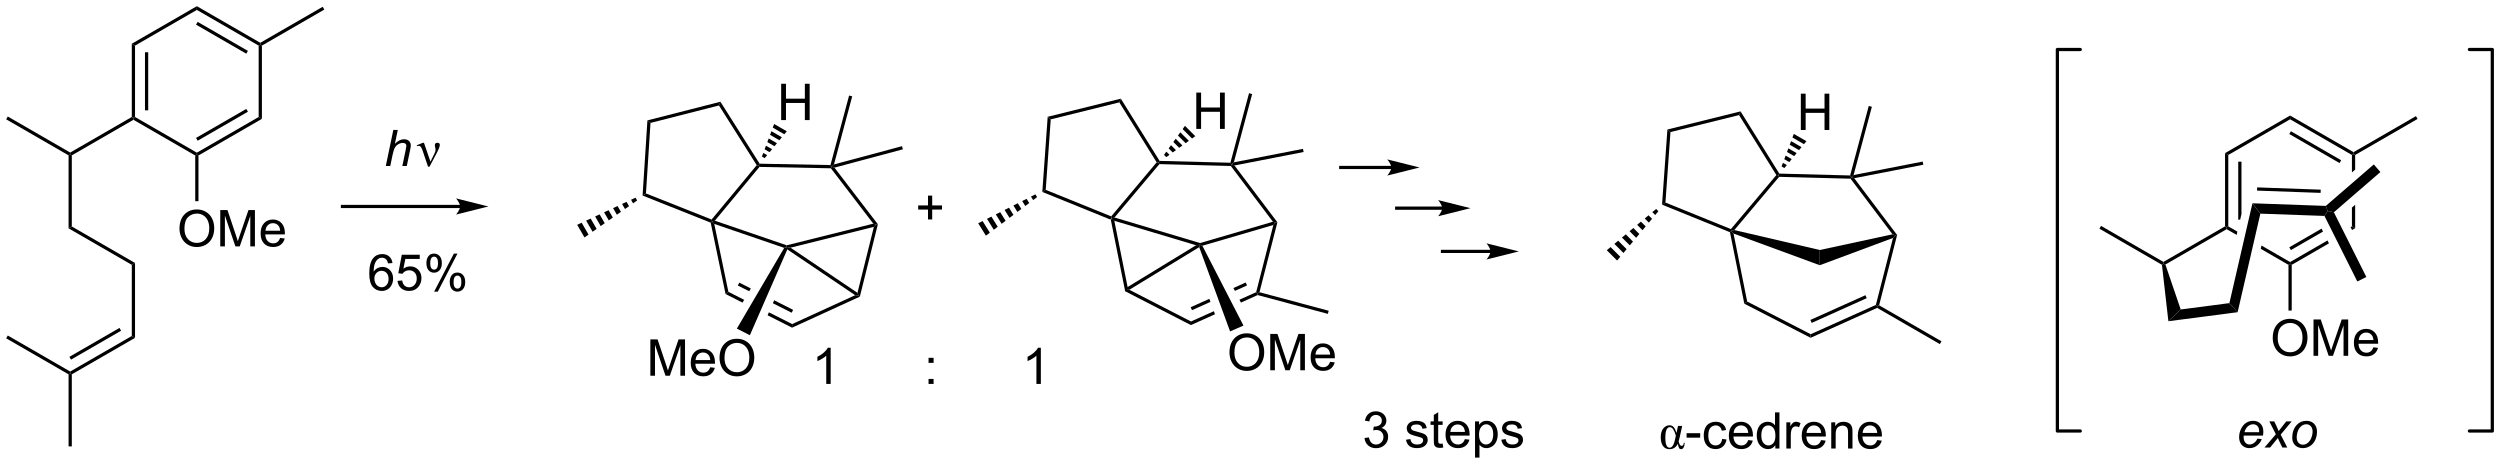<?xml version="1.0" encoding="UTF-8"?>
<!DOCTYPE svg PUBLIC '-//W3C//DTD SVG 1.0//EN'
          'http://www.w3.org/TR/2001/REC-SVG-20010904/DTD/svg10.dtd'>
<svg stroke-dasharray="none" shape-rendering="auto" xmlns="http://www.w3.org/2000/svg" font-family="'Dialog'" text-rendering="auto" width="1024" fill-opacity="1" color-interpolation="auto" color-rendering="auto" preserveAspectRatio="xMidYMid meet" font-size="12px" viewBox="0 0 1024 190" fill="black" xmlns:xlink="http://www.w3.org/1999/xlink" stroke="black" image-rendering="auto" stroke-miterlimit="10" stroke-linecap="square" stroke-linejoin="miter" font-style="normal" stroke-width="1" height="190" stroke-dashoffset="0" font-weight="normal" stroke-opacity="1"
><!--Generated by the Batik Graphics2D SVG Generator--><defs id="genericDefs"
  /><g
  ><defs id="defs1"
    ><clipPath clipPathUnits="userSpaceOnUse" id="clipPath1"
      ><path d="M0.633 0.633 L406.069 0.633 L406.069 75.837 L0.633 75.837 L0.633 0.633 Z"
      /></clipPath
      ><clipPath clipPathUnits="userSpaceOnUse" id="clipPath2"
      ><path d="M5.685 33.588 L5.685 106.701 L399.848 106.701 L399.848 33.588 Z"
      /></clipPath
    ></defs
    ><g transform="scale(2.526,2.526) translate(-0.633,-0.633) matrix(1.029,0,0,1.029,-5.215,-33.916)"
    ><path d="M180.726 68.193 L180.95 68.008 L181.283 68.374 L183.392 78.884 L183.214 79.292 L182.988 79.462 Z" stroke="none" clip-path="url(#clipPath2)"
    /></g
    ><g transform="matrix(2.598,0,0,2.598,-14.769,-87.259)"
    ><path d="M182.988 79.462 L183.214 79.292 L183.735 79.273 L193.455 84.273 L193.44 84.84 Z" stroke="none" clip-path="url(#clipPath2)"
    /></g
    ><g transform="matrix(2.598,0,0,2.598,-14.769,-87.259)"
    ><path d="M202.081 78.125 L200.147 78.994 L200.381 79.448 L200.381 79.448 L202.29 78.591 L202.081 78.125 ZM203.728 79.656 L201.097 80.839 L201.331 81.293 L201.331 81.293 L203.966 80.108 L203.945 79.838 L203.728 79.656 ZM196.349 80.702 L193.404 82.025 L193.613 82.491 L196.525 81.182 L196.525 81.182 L196.349 80.702 ZM197.063 82.652 L193.455 84.273 L193.44 84.84 L197.239 83.132 L197.063 82.652 Z" stroke="none" clip-path="url(#clipPath2)"
    /></g
    ><g transform="matrix(2.598,0,0,2.598,-14.769,-87.259)"
    ><path d="M204.254 79.657 L203.945 79.838 L203.728 79.656 L206.442 69.06 L206.8 68.689 L207.078 68.634 Z" stroke="none" clip-path="url(#clipPath2)"
    /></g
    ><g transform="matrix(2.598,0,0,2.598,-14.769,-87.259)"
    ><path d="M207.078 68.634 L206.8 68.689 L206.374 68.548 L199.735 59.758 L199.864 59.506 L200.314 59.678 Z" stroke="none" clip-path="url(#clipPath2)"
    /></g
    ><g transform="matrix(2.598,0,0,2.598,-14.769,-87.259)"
    ><path d="M199.67 59.245 L199.864 59.506 L199.735 59.758 L188.476 59.461 L188.36 59.202 L188.504 58.951 Z" stroke="none" clip-path="url(#clipPath2)"
    /></g
    ><g transform="matrix(2.598,0,0,2.598,-14.769,-87.259)"
    ><path d="M188.045 59.18 L188.36 59.202 L188.476 59.461 L181.395 67.875 L180.95 68.008 L180.874 67.702 Z" stroke="none" clip-path="url(#clipPath2)"
    /></g
    ><g transform="matrix(2.598,0,0,2.598,-14.769,-87.259)"
    ><path d="M181.283 68.374 L180.95 68.008 L181.395 67.875 L194.883 71.906 L194.882 72.172 L194.26 72.253 Z" stroke="none" clip-path="url(#clipPath2)"
    /></g
    ><g transform="matrix(2.598,0,0,2.598,-14.769,-87.259)"
    ><path d="M206.374 68.548 L206.8 68.689 L206.442 69.06 L195.25 72.331 L194.882 72.172 L194.883 71.906 Z" stroke="none" clip-path="url(#clipPath2)"
    /></g
    ><g transform="matrix(2.598,0,0,2.598,-14.769,-87.259)"
    ><path d="M183.735 79.273 L183.214 79.292 L183.392 78.884 L194.26 72.253 L194.882 72.172 L194.75 72.552 Z" stroke="none" clip-path="url(#clipPath2)"
    /></g
    ><g transform="matrix(2.598,0,0,2.598,-14.769,-87.259)"
    ><path d="M143.46 69.354 L143.81 69.004 L144.087 68.946 L141.25 80.353 L141.033 80.172 L140.873 79.757 Z" stroke="none" clip-path="url(#clipPath2)"
    /></g
    ><g transform="matrix(2.598,0,0,2.598,-14.769,-87.259)"
    ><path d="M140.513 80.129 L141.033 80.172 L141.25 80.353 L130.564 85.247 L130.575 84.681 Z" stroke="none" clip-path="url(#clipPath2)"
    /></g
    ><g transform="matrix(2.598,0,0,2.598,-14.769,-87.259)"
    ><path d="M122.239 78.145 L122.008 78.6 L123.801 79.506 L123.801 79.506 L124.059 79.065 L122.239 78.145 ZM120.523 79.599 L120.074 79.943 L122.75 81.296 L122.75 81.296 L123.009 80.856 L123.009 80.856 L120.523 79.599 ZM127.738 80.925 L127.533 81.394 L127.533 81.394 L130.498 82.893 L130.729 82.438 L127.738 80.925 ZM126.908 82.827 L126.704 83.295 L126.704 83.295 L130.564 85.247 L130.575 84.681 L126.908 82.827 Z" stroke="none" clip-path="url(#clipPath2)"
    /></g
    ><g transform="matrix(2.598,0,0,2.598,-14.769,-87.259)"
    ><path d="M120.523 79.599 L120.074 79.943 L117.733 68.69 L117.955 68.503 L118.296 68.89 Z" stroke="none" clip-path="url(#clipPath2)"
    /></g
    ><g transform="matrix(2.598,0,0,2.598,-14.769,-87.259)"
    ><path d="M118.388 68.382 L117.955 68.503 L117.877 68.198 L124.989 59.626 L125.303 59.646 L125.421 59.904 Z" stroke="none" clip-path="url(#clipPath2)"
    /></g
    ><g transform="matrix(2.598,0,0,2.598,-14.769,-87.259)"
    ><path d="M125.421 59.904 L125.303 59.646 L125.446 59.394 L136.615 59.61 L136.81 59.869 L136.682 60.121 Z" stroke="none" clip-path="url(#clipPath2)"
    /></g
    ><g transform="matrix(2.598,0,0,2.598,-14.769,-87.259)"
    ><path d="M136.682 60.121 L136.81 59.869 L137.244 60.016 L144.087 68.946 L143.81 69.004 L143.371 68.85 Z" stroke="none" clip-path="url(#clipPath2)"
    /></g
    ><g transform="matrix(2.598,0,0,2.598,-14.769,-87.259)"
    ><path d="M143.371 68.85 L143.81 69.004 L143.46 69.354 L130.319 72.636 L129.702 72.527 L129.713 72.261 Z" stroke="none" clip-path="url(#clipPath2)"
    /></g
    ><g transform="matrix(2.598,0,0,2.598,-14.769,-87.259)"
    ><path d="M118.296 68.89 L117.955 68.503 L118.388 68.382 L129.713 72.261 L129.702 72.527 L129.325 72.668 Z" stroke="none" clip-path="url(#clipPath2)"
    /></g
    ><g transform="matrix(2.598,0,0,2.598,-14.769,-87.259)"
    ><path d="M140.873 79.757 L141.033 80.172 L140.513 80.129 L129.813 72.91 L129.702 72.527 L130.319 72.636 Z" stroke="none" clip-path="url(#clipPath2)"
    /></g
    ><g transform="matrix(2.598,0,0,2.598,-14.769,-87.259)"
    ><path d="M66.51 59.758 L67.698 54.068 L68.402 54.068 L67.946 56.252 Q68.34 55.871 68.676 55.709 Q69.015 55.543 69.372 55.543 Q69.885 55.543 70.167 55.812 Q70.451 56.081 70.451 56.524 Q70.451 56.741 70.327 57.323 L69.817 59.758 L69.116 59.758 L69.639 57.261 Q69.753 56.718 69.753 56.578 Q69.753 56.376 69.613 56.249 Q69.473 56.12 69.209 56.12 Q68.829 56.12 68.482 56.322 Q68.138 56.521 67.941 56.868 Q67.745 57.215 67.582 57.988 L67.214 59.758 L66.51 59.758 Z" stroke="none" clip-path="url(#clipPath2)"
    /></g
    ><g transform="matrix(2.598,0,0,2.598,-14.769,-87.259)"
    ><path d="M73.168 59.867 L72.309 57.321 Q72.224 57.067 72.084 56.824 Q71.944 56.578 71.701 56.578 Q71.585 56.578 71.442 56.63 L71.388 56.493 L72.356 56.097 L72.527 56.097 L73.549 59.083 L74.18 57.789 Q74.356 57.44 74.356 57.243 Q74.356 57.083 74.289 56.795 Q74.24 56.586 74.24 56.482 Q74.24 56.097 74.654 56.097 Q75.024 56.097 75.024 56.446 Q75.024 56.793 74.512 57.766 L73.401 59.867 L73.168 59.867 Z" stroke="none" clip-path="url(#clipPath2)"
    /></g
    ><g transform="matrix(2.598,0,0,2.598,-14.769,-87.259)"
    ><path d="M67.561 75.06 L66.865 75.114 Q66.772 74.703 66.601 74.517 Q66.319 74.219 65.903 74.219 Q65.569 74.219 65.318 74.405 Q64.986 74.646 64.795 75.109 Q64.606 75.57 64.598 76.424 Q64.852 76.038 65.217 75.852 Q65.582 75.666 65.98 75.666 Q66.679 75.666 67.171 76.181 Q67.662 76.696 67.662 77.511 Q67.662 78.046 67.429 78.507 Q67.199 78.965 66.795 79.211 Q66.392 79.457 65.879 79.457 Q65.007 79.457 64.456 78.815 Q63.905 78.171 63.905 76.696 Q63.905 75.044 64.513 74.297 Q65.046 73.644 65.947 73.644 Q66.617 73.644 67.046 74.022 Q67.476 74.397 67.561 75.06 ZM64.707 77.513 Q64.707 77.876 64.86 78.207 Q65.015 78.535 65.289 78.709 Q65.566 78.88 65.869 78.88 Q66.311 78.88 66.63 78.523 Q66.948 78.165 66.948 77.552 Q66.948 76.962 66.632 76.623 Q66.319 76.284 65.84 76.284 Q65.367 76.284 65.036 76.623 Q64.707 76.962 64.707 77.513 ZM68.357 77.868 L69.09 77.806 Q69.172 78.341 69.467 78.611 Q69.765 78.88 70.184 78.88 Q70.689 78.88 71.038 78.499 Q71.388 78.119 71.388 77.49 Q71.388 76.892 71.051 76.548 Q70.717 76.201 70.174 76.201 Q69.835 76.201 69.563 76.356 Q69.291 76.509 69.136 76.752 L68.481 76.667 L69.033 73.745 L71.861 73.745 L71.861 74.413 L69.592 74.413 L69.284 75.942 Q69.796 75.585 70.36 75.585 Q71.106 75.585 71.618 76.103 Q72.13 76.618 72.13 77.428 Q72.13 78.202 71.68 78.763 Q71.131 79.457 70.184 79.457 Q69.408 79.457 68.916 79.022 Q68.427 78.585 68.357 77.868 ZM72.911 75.034 Q72.911 74.423 73.216 73.996 Q73.524 73.569 74.106 73.569 Q74.642 73.569 74.991 73.952 Q75.343 74.335 75.343 75.076 Q75.343 75.798 74.989 76.188 Q74.634 76.579 74.114 76.579 Q73.596 76.579 73.252 76.196 Q72.911 75.811 72.911 75.034 ZM74.124 74.051 Q73.865 74.051 73.692 74.276 Q73.519 74.501 73.519 75.104 Q73.519 75.65 73.692 75.875 Q73.868 76.098 74.124 76.098 Q74.388 76.098 74.562 75.873 Q74.735 75.647 74.735 75.05 Q74.735 74.498 74.559 74.276 Q74.386 74.051 74.124 74.051 ZM74.129 79.568 L77.243 73.569 L77.809 73.569 L74.707 79.568 L74.129 79.568 ZM76.591 78.023 Q76.591 77.41 76.896 76.985 Q77.204 76.558 77.789 76.558 Q78.324 76.558 78.676 76.941 Q79.028 77.324 79.028 78.065 Q79.028 78.787 78.671 79.177 Q78.317 79.568 77.794 79.568 Q77.276 79.568 76.932 79.183 Q76.591 78.794 76.591 78.023 ZM77.809 77.04 Q77.546 77.04 77.372 77.265 Q77.199 77.49 77.199 78.093 Q77.199 78.636 77.372 78.862 Q77.548 79.087 77.804 79.087 Q78.073 79.087 78.244 78.862 Q78.418 78.636 78.418 78.039 Q78.418 77.487 78.242 77.265 Q78.068 77.04 77.809 77.04 Z" stroke="none" clip-path="url(#clipPath2)"
    /></g
    ><g transform="matrix(2.598,0,0,2.598,-14.769,-87.259)"
    ><path d="M188.504 58.951 L188.36 59.202 L188.045 59.18 L182.156 49.726 L182.394 49.142 Z" stroke="none" clip-path="url(#clipPath2)"
    /></g
    ><g transform="matrix(2.598,0,0,2.598,-14.769,-87.259)"
    ><path d="M182.394 49.142 L182.156 49.726 L171.345 52.405 L170.863 51.999 Z" stroke="none" clip-path="url(#clipPath2)"
    /></g
    ><g transform="matrix(2.598,0,0,2.598,-14.769,-87.259)"
    ><path d="M170.863 51.999 L171.345 52.405 L170.553 63.515 L170.017 63.848 Z" stroke="none" clip-path="url(#clipPath2)"
    /></g
    ><g transform="matrix(2.598,0,0,2.598,-14.769,-87.259)"
    ><path d="M170.017 63.848 L170.553 63.515 L180.874 67.702 L180.95 68.008 L180.726 68.193 Z" stroke="none" clip-path="url(#clipPath2)"
    /></g
    ><g transform="matrix(2.598,0,0,2.598,-14.769,-87.259)"
    ><path d="M125.446 59.394 L125.303 59.646 L124.989 59.626 L119.034 50.213 L119.267 49.627 Z" stroke="none" clip-path="url(#clipPath2)"
    /></g
    ><g transform="matrix(2.598,0,0,2.598,-14.769,-87.259)"
    ><path d="M119.267 49.627 L119.034 50.213 L108.242 52.968 L107.757 52.566 Z" stroke="none" clip-path="url(#clipPath2)"
    /></g
    ><g transform="matrix(2.598,0,0,2.598,-14.769,-87.259)"
    ><path d="M107.757 52.566 L108.242 52.968 L107.527 64.083 L106.994 64.42 Z" stroke="none" clip-path="url(#clipPath2)"
    /></g
    ><g transform="matrix(2.598,0,0,2.598,-14.769,-87.259)"
    ><path d="M106.994 64.42 L107.527 64.083 L117.877 68.198 L117.955 68.503 L117.733 68.69 Z" stroke="none" clip-path="url(#clipPath2)"
    /></g
    ><g transform="matrix(2.598,0,0,2.598,-14.769,-87.259)"
    ><path d="M128.843 52.52 L128.843 46.793 L129.601 46.793 L129.601 49.145 L132.578 49.145 L132.578 46.793 L133.336 46.793 L133.336 52.52 L132.578 52.52 L132.578 49.819 L129.601 49.819 L129.601 52.52 L128.843 52.52 Z" stroke="none" clip-path="url(#clipPath2)"
    /></g
    ><g transform="matrix(2.598,0,0,2.598,-14.769,-87.259)"
    ><path d="M125.805 58.267 L126.02 57.696 L126.634 58.051 L126.247 58.522 ZM126.234 57.126 L126.448 56.556 L127.407 57.11 L127.02 57.58 ZM126.662 55.986 L126.877 55.416 L128.18 56.168 L127.794 56.639 ZM127.091 54.846 L127.305 54.275 L128.954 55.227 L128.567 55.698 ZM127.519 53.705 L127.734 53.135 L129.727 54.286 L129.34 54.756 Z" stroke="none" clip-path="url(#clipPath2)"
    /></g
    ><g transform="matrix(2.598,0,0,2.598,-14.769,-87.259)"
    ><path d="M194.292 53.911 L194.292 48.184 L195.049 48.184 L195.049 50.536 L198.026 50.536 L198.026 48.184 L198.784 48.184 L198.784 53.911 L198.026 53.911 L198.026 51.211 L195.049 51.211 L195.049 53.911 L194.292 53.911 Z" stroke="none" clip-path="url(#clipPath2)"
    /></g
    ><g transform="matrix(2.598,0,0,2.598,-14.769,-87.259)"
    ><path d="M189.202 58 L189.569 57.492 L190.07 57.993 L189.562 58.361 ZM189.936 56.984 L190.303 56.476 L191.086 57.259 L190.578 57.626 ZM190.67 55.968 L191.037 55.46 L192.102 56.525 L191.594 56.892 ZM191.404 54.953 L191.771 54.445 L193.117 55.791 L192.609 56.158 ZM192.138 53.937 L192.506 53.429 L194.133 55.056 L193.625 55.424 Z" stroke="none" clip-path="url(#clipPath2)"
    /></g
    ><g transform="matrix(2.598,0,0,2.598,-14.769,-87.259)"
    ><path d="M26.463 40.482 L26.974 40.777 L26.974 52.031 L26.718 52.178 L26.463 52.031 ZM28.542 41.83 L28.542 50.978 L29.052 50.978 L29.052 41.83 Z" stroke="none" clip-path="url(#clipPath2)"
    /></g
    ><g transform="matrix(2.598,0,0,2.598,-14.769,-87.259)"
    ><path d="M26.718 52.473 L26.718 52.178 L26.974 52.031 L36.72 57.658 L36.72 57.953 L36.465 58.1 Z" stroke="none" clip-path="url(#clipPath2)"
    /></g
    ><g transform="matrix(2.598,0,0,2.598,-14.769,-87.259)"
    ><path d="M36.975 58.1 L36.72 57.953 L36.72 57.658 L46.466 52.031 L46.977 52.325 ZM36.847 55.773 L44.77 51.199 L44.515 50.757 L36.592 55.331 Z" stroke="none" clip-path="url(#clipPath2)"
    /></g
    ><g transform="matrix(2.598,0,0,2.598,-14.769,-87.259)"
    ><path d="M46.977 52.325 L46.466 52.031 L46.466 40.777 L46.721 40.63 L46.977 40.777 Z" stroke="none" clip-path="url(#clipPath2)"
    /></g
    ><g transform="matrix(2.598,0,0,2.598,-14.769,-87.259)"
    ><path d="M46.721 40.335 L46.721 40.63 L46.466 40.777 L36.72 35.15 L36.72 34.56 ZM44.77 41.609 L36.847 37.035 L36.592 37.476 L44.515 42.051 Z" stroke="none" clip-path="url(#clipPath2)"
    /></g
    ><g transform="matrix(2.598,0,0,2.598,-14.769,-87.259)"
    ><path d="M36.72 34.56 L36.72 35.15 L26.974 40.777 L26.463 40.482 Z" stroke="none" clip-path="url(#clipPath2)"
    /></g
    ><g transform="matrix(2.598,0,0,2.598,-14.769,-87.259)"
    ><path d="M26.463 52.031 L26.718 52.178 L26.718 52.473 L17.007 58.08 L16.752 57.932 L16.752 57.638 Z" stroke="none" clip-path="url(#clipPath2)"
    /></g
    ><g transform="matrix(2.598,0,0,2.598,-14.769,-87.259)"
    ><path d="M16.497 58.08 L16.752 57.932 L17.007 58.08 L17.007 69.294 L16.497 69.588 Z" stroke="none" clip-path="url(#clipPath2)"
    /></g
    ><g transform="matrix(2.598,0,0,2.598,-14.769,-87.259)"
    ><path d="M16.752 57.638 L16.752 57.932 L16.497 58.08 L6.657 52.399 L6.912 51.957 Z" stroke="none" clip-path="url(#clipPath2)"
    /></g
    ><g transform="matrix(2.598,0,0,2.598,-14.769,-87.259)"
    ><path d="M16.497 69.588 L17.007 69.294 L26.974 75.048 L26.463 75.343 Z" stroke="none" clip-path="url(#clipPath2)"
    /></g
    ><g transform="matrix(2.598,0,0,2.598,-14.769,-87.259)"
    ><path d="M26.463 75.343 L26.974 75.048 L26.974 86.851 L26.463 86.557 Z" stroke="none" clip-path="url(#clipPath2)"
    /></g
    ><g transform="matrix(2.598,0,0,2.598,-14.769,-87.259)"
    ><path d="M26.463 86.557 L26.974 86.851 L17.007 92.606 L16.752 92.459 L16.752 92.164 ZM24.519 85.287 L16.624 89.846 L16.879 90.287 L24.774 85.729 Z" stroke="none" clip-path="url(#clipPath2)"
    /></g
    ><g transform="matrix(2.598,0,0,2.598,-14.769,-87.259)"
    ><path d="M16.752 92.164 L16.752 92.459 L16.497 92.606 L6.657 86.925 L6.912 86.483 Z" stroke="none" clip-path="url(#clipPath2)"
    /></g
    ><g transform="matrix(2.598,0,0,2.598,-14.769,-87.259)"
    ><path d="M16.497 92.606 L16.752 92.459 L17.007 92.606 L17.007 103.967 L16.497 103.967 Z" stroke="none" clip-path="url(#clipPath2)"
    /></g
    ><g transform="matrix(2.598,0,0,2.598,-14.769,-87.259)"
    ><path d="M33.983 69.647 Q33.983 68.22 34.748 67.415 Q35.514 66.608 36.725 66.608 Q37.517 66.608 38.152 66.988 Q38.79 67.366 39.123 68.043 Q39.459 68.72 39.459 69.579 Q39.459 70.452 39.108 71.139 Q38.756 71.827 38.111 72.181 Q37.467 72.535 36.72 72.535 Q35.913 72.535 35.275 72.144 Q34.639 71.751 34.311 71.077 Q33.983 70.4 33.983 69.647 ZM34.764 69.658 Q34.764 70.694 35.319 71.29 Q35.876 71.884 36.717 71.884 Q37.572 71.884 38.123 71.283 Q38.678 70.681 38.678 69.577 Q38.678 68.876 38.441 68.356 Q38.204 67.835 37.748 67.548 Q37.295 67.259 36.728 67.259 Q35.923 67.259 35.342 67.814 Q34.764 68.366 34.764 69.658 ZM40.411 72.436 L40.411 66.71 L41.552 66.71 L42.909 70.764 Q43.096 71.329 43.182 71.611 Q43.279 71.298 43.487 70.694 L44.857 66.71 L45.877 66.71 L45.877 72.436 L45.146 72.436 L45.146 67.642 L43.482 72.436 L42.799 72.436 L41.143 67.561 L41.143 72.436 L40.411 72.436 ZM49.849 71.1 L50.575 71.189 Q50.404 71.827 49.937 72.178 Q49.474 72.53 48.752 72.53 Q47.841 72.53 47.307 71.97 Q46.776 71.408 46.776 70.397 Q46.776 69.35 47.315 68.772 Q47.854 68.194 48.713 68.194 Q49.544 68.194 50.07 68.762 Q50.599 69.327 50.599 70.353 Q50.599 70.415 50.596 70.54 L47.502 70.54 Q47.541 71.225 47.888 71.59 Q48.237 71.952 48.755 71.952 Q49.143 71.952 49.416 71.749 Q49.69 71.546 49.849 71.1 ZM47.541 69.962 L49.857 69.962 Q49.81 69.439 49.591 69.178 Q49.255 68.772 48.721 68.772 Q48.237 68.772 47.906 69.098 Q47.575 69.421 47.541 69.962 Z" stroke="none" clip-path="url(#clipPath2)"
    /></g
    ><g transform="matrix(2.598,0,0,2.598,-14.769,-87.259)"
    ><path d="M36.465 58.1 L36.72 57.953 L36.975 58.1 L36.975 65.306 L36.465 65.306 Z" stroke="none" clip-path="url(#clipPath2)"
    /></g
    ><g transform="matrix(2.598,0,0,2.598,-14.769,-87.259)"
    ><path d="M46.977 40.777 L46.721 40.63 L46.721 40.335 L56.561 34.654 L56.816 35.096 Z" stroke="none" clip-path="url(#clipPath2)"
    /></g
    ><g transform="matrix(2.598,0,0,2.598,-14.769,-87.259)"
    ><path d="M151.995 68.187 L151.995 66.627 L150.444 66.627 L150.444 65.975 L151.995 65.975 L151.995 64.427 L152.655 64.427 L152.655 65.975 L154.202 65.975 L154.202 66.627 L152.655 66.627 L152.655 68.187 L151.995 68.187 Z" stroke="none" clip-path="url(#clipPath2)"
    /></g
    ><g stroke-width="0.51" transform="matrix(2.598,0,0,2.598,-14.769,-87.259)" stroke-linejoin="round" stroke-linecap="round"
    ><path fill="none" d="M395.012 101.541 L398.621 101.541 L398.621 41.391 L395.012 41.391" clip-path="url(#clipPath2)"
    /></g
    ><g stroke-width="0.51" transform="matrix(2.598,0,0,2.598,-14.769,-87.259)" stroke-linejoin="round" stroke-linecap="round"
    ><path fill="none" d="M333.659 41.391 L330.05 41.391 L330.05 101.541 L333.659 101.541" clip-path="url(#clipPath2)"
    /></g
    ><g transform="matrix(2.598,0,0,2.598,-14.769,-87.259)"
    ><path d="M358.564 59.073 L358.564 68.221 L358.868 68.221 L359.074 67.328 L359.074 59.073 ZM356.485 57.725 L356.485 69.274 L356.74 69.421 L356.995 69.274 L356.995 58.02 L356.485 57.725 Z" stroke="none" clip-path="url(#clipPath2)"
    /></g
    ><g transform="matrix(2.598,0,0,2.598,-14.769,-87.259)"
    ><path d="M356.995 69.274 L356.74 69.421 L356.74 69.716 L358.313 70.624 L358.313 70.624 L358.433 70.104 L356.995 69.274 ZM362.233 72.298 L362.113 72.817 L362.113 72.817 L366.486 75.343 L366.741 75.195 L366.741 74.901 L362.233 72.298 Z" stroke="none" clip-path="url(#clipPath2)"
    /></g
    ><g transform="matrix(2.598,0,0,2.598,-14.769,-87.259)"
    ><path d="M376.488 69.274 L376.277 69.395 L376.277 69.395 L376.507 69.852 L376.998 69.568 L376.488 69.274 ZM371.704 69.635 L366.614 72.574 L366.869 73.016 L371.933 70.092 L371.933 70.092 L371.704 69.635 ZM372.638 71.496 L366.741 74.901 L366.741 75.195 L366.997 75.343 L372.867 71.953 L372.638 71.496 Z" stroke="none" clip-path="url(#clipPath2)"
    /></g
    ><g transform="matrix(2.598,0,0,2.598,-14.769,-87.259)"
    ><path d="M376.743 57.872 L376.488 58.02 L376.488 60.769 L376.998 60.328 L376.998 58.02 L376.743 57.872 ZM376.998 65.874 L376.488 66.315 L376.488 69.274 L376.998 69.568 L376.998 65.874 Z" stroke="none" clip-path="url(#clipPath2)"
    /></g
    ><g transform="matrix(2.598,0,0,2.598,-14.769,-87.259)"
    ><path d="M366.741 51.803 L366.741 52.393 L376.488 58.02 L376.743 57.872 L376.743 57.578 L366.741 51.803 ZM366.869 54.277 L366.614 54.719 L374.537 59.294 L374.792 58.852 L366.869 54.277 Z" stroke="none" clip-path="url(#clipPath2)"
    /></g
    ><g transform="matrix(2.598,0,0,2.598,-14.769,-87.259)"
    ><path d="M366.741 51.803 L366.741 52.393 L356.995 58.02 L356.485 57.725 Z" stroke="none" clip-path="url(#clipPath2)"
    /></g
    ><g transform="matrix(2.598,0,0,2.598,-14.769,-87.259)"
    ><path d="M356.485 69.274 L356.74 69.421 L356.74 69.716 L347.081 75.292 L346.773 75.175 L346.773 74.881 Z" stroke="none" clip-path="url(#clipPath2)"
    /></g
    ><g transform="matrix(2.598,0,0,2.598,-14.769,-87.259)"
    ><path d="M346.536 75.333 L346.773 75.175 L347.081 75.292 L349.493 82.378 L347.551 84.232 Z" stroke="none" clip-path="url(#clipPath2)"
    /></g
    ><g transform="matrix(2.598,0,0,2.598,-14.769,-87.259)"
    ><path d="M346.773 74.881 L346.773 75.175 L346.536 75.333 L336.679 69.642 L336.934 69.2 Z" stroke="none" clip-path="url(#clipPath2)"
    /></g
    ><g transform="matrix(2.598,0,0,2.598,-14.769,-87.259)"
    ><path d="M364.005 86.89 Q364.005 85.463 364.77 84.658 Q365.536 83.851 366.747 83.851 Q367.538 83.851 368.174 84.231 Q368.812 84.609 369.145 85.286 Q369.481 85.963 369.481 86.822 Q369.481 87.695 369.13 88.382 Q368.778 89.07 368.132 89.424 Q367.489 89.778 366.741 89.778 Q365.934 89.778 365.296 89.388 Q364.661 88.994 364.333 88.32 Q364.005 87.643 364.005 86.89 ZM364.786 86.901 Q364.786 87.937 365.341 88.533 Q365.898 89.127 366.739 89.127 Q367.593 89.127 368.145 88.526 Q368.7 87.924 368.7 86.82 Q368.7 86.119 368.463 85.599 Q368.226 85.078 367.77 84.791 Q367.317 84.502 366.749 84.502 Q365.945 84.502 365.364 85.057 Q364.786 85.609 364.786 86.901 ZM370.433 89.679 L370.433 83.953 L371.574 83.953 L372.93 88.007 Q373.118 88.572 373.204 88.854 Q373.3 88.541 373.508 87.937 L374.878 83.953 L375.899 83.953 L375.899 89.679 L375.167 89.679 L375.167 84.885 L373.503 89.679 L372.821 89.679 L371.165 84.804 L371.165 89.679 L370.433 89.679 ZM379.87 88.343 L380.597 88.432 Q380.425 89.07 379.959 89.421 Q379.495 89.773 378.774 89.773 Q377.863 89.773 377.329 89.213 Q376.798 88.651 376.798 87.64 Q376.798 86.593 377.337 86.015 Q377.876 85.437 378.735 85.437 Q379.566 85.437 380.092 86.005 Q380.62 86.57 380.62 87.596 Q380.62 87.658 380.618 87.783 L377.524 87.783 Q377.563 88.468 377.909 88.833 Q378.258 89.195 378.777 89.195 Q379.165 89.195 379.438 88.992 Q379.712 88.789 379.87 88.343 ZM377.563 87.205 L379.878 87.205 Q379.831 86.682 379.613 86.421 Q379.277 86.015 378.743 86.015 Q378.258 86.015 377.928 86.341 Q377.597 86.664 377.563 87.205 Z" stroke="none" clip-path="url(#clipPath2)"
    /></g
    ><g transform="matrix(2.598,0,0,2.598,-14.769,-87.259)"
    ><path d="M366.486 75.343 L366.741 75.195 L366.997 75.343 L366.997 82.549 L366.486 82.549 Z" stroke="none" clip-path="url(#clipPath2)"
    /></g
    ><g transform="matrix(2.598,0,0,2.598,-14.769,-87.259)"
    ><path d="M376.998 58.02 L376.743 57.872 L376.743 57.578 L386.582 51.897 L386.837 52.339 Z" stroke="none" clip-path="url(#clipPath2)"
    /></g
    ><g transform="matrix(2.598,0,0,2.598,-14.769,-87.259)"
    ><path d="M347.551 84.232 L349.493 82.378 L357.17 81.377 L358.469 82.808 Z" stroke="none" clip-path="url(#clipPath2)"
    /></g
    ><g transform="matrix(2.598,0,0,2.598,-14.769,-87.259)"
    ><path d="M358.469 82.808 L357.17 81.377 L360.802 65.637 L362.054 67.27 Z" stroke="none" clip-path="url(#clipPath2)"
    /></g
    ><g transform="matrix(2.598,0,0,2.598,-14.769,-87.259)"
    ><path d="M362.054 67.27 L360.802 65.637 L372.373 66.05 L372.656 66.855 L372.158 67.631 ZM361.529 63.639 L371.551 63.998 L371.569 63.488 L361.547 63.13 Z" stroke="none" clip-path="url(#clipPath2)"
    /></g
    ><g transform="matrix(2.598,0,0,2.598,-14.769,-87.259)"
    ><path d="M372.158 67.631 L372.656 66.855 L373.643 67.051 L378.761 77.253 L377.342 77.965 Z" stroke="none" clip-path="url(#clipPath2)"
    /></g
    ><g transform="matrix(2.598,0,0,2.598,-14.769,-87.259)"
    ><path d="M373.643 67.051 L372.656 66.855 L372.373 66.05 L379.938 59.51 L380.976 60.711 Z" stroke="none" clip-path="url(#clipPath2)"
    /></g
    ><g transform="matrix(2.598,0,0,2.598,-14.769,-87.259)"
    ><path d="M361.584 102.745 L362.267 102.815 Q362.12 103.325 361.589 103.783 Q361.061 104.241 360.326 104.241 Q359.868 104.241 359.485 104.029 Q359.105 103.816 358.903 103.413 Q358.704 103.009 358.704 102.494 Q358.704 101.819 359.017 101.184 Q359.33 100.548 359.827 100.24 Q360.324 99.932 360.901 99.932 Q361.638 99.932 362.078 100.39 Q362.521 100.848 362.521 101.64 Q362.521 101.943 362.466 102.261 L359.431 102.261 Q359.415 102.38 359.415 102.478 Q359.415 103.055 359.679 103.361 Q359.946 103.666 360.331 103.666 Q360.691 103.666 361.04 103.431 Q361.39 103.193 361.584 102.745 ZM359.542 101.725 L361.856 101.725 Q361.861 101.617 361.861 101.57 Q361.861 101.042 361.597 100.76 Q361.333 100.478 360.916 100.478 Q360.466 100.478 360.096 100.788 Q359.726 101.099 359.542 101.725 ZM362.7 104.148 L364.497 102.054 L363.466 100.025 L364.243 100.025 L364.592 100.757 Q364.786 101.169 364.942 101.547 L366.129 100.025 L366.989 100.025 L365.257 102.108 L366.298 104.148 L365.521 104.148 L365.11 103.309 Q364.978 103.04 364.81 102.644 L363.583 104.148 L362.7 104.148 ZM367.077 102.582 Q367.077 101.376 367.788 100.584 Q368.373 99.932 369.325 99.932 Q370.071 99.932 370.526 100.398 Q370.982 100.864 370.982 101.656 Q370.982 102.365 370.695 102.978 Q370.407 103.589 369.877 103.915 Q369.349 104.241 368.761 104.241 Q368.28 104.241 367.887 104.036 Q367.493 103.829 367.284 103.454 Q367.077 103.076 367.077 102.582 ZM367.781 102.512 Q367.781 103.094 368.06 103.397 Q368.339 103.697 368.769 103.697 Q368.994 103.697 369.214 103.607 Q369.437 103.514 369.626 103.327 Q369.817 103.141 369.952 102.903 Q370.086 102.665 370.166 102.388 Q370.288 102.005 370.288 101.65 Q370.288 101.091 370.006 100.783 Q369.724 100.475 369.297 100.475 Q368.968 100.475 368.697 100.633 Q368.425 100.788 368.205 101.091 Q367.985 101.394 367.881 101.798 Q367.781 102.199 367.781 102.512 Z" stroke="none" clip-path="url(#clipPath2)"
    /></g
    ><g transform="matrix(2.598,0,0,2.598,-14.769,-87.259)"
    ><path d="M136.649 94.123 L135.951 94.123 L135.951 89.669 Q135.697 89.909 135.288 90.15 Q134.879 90.391 134.553 90.513 L134.553 89.837 Q135.138 89.56 135.575 89.169 Q136.015 88.776 136.199 88.409 L136.649 88.409 L136.649 94.123 ZM152.08 90.795 L152.08 90 L152.874 90 L152.874 90.795 L152.08 90.795 ZM152.08 94.123 L152.08 93.326 L152.874 93.326 L152.874 94.123 L152.08 94.123 ZM169.785 94.123 L169.086 94.123 L169.086 89.669 Q168.832 89.909 168.423 90.15 Q168.015 90.391 167.689 90.513 L167.689 89.837 Q168.273 89.56 168.711 89.169 Q169.151 88.776 169.334 88.409 L169.785 88.409 L169.785 94.123 Z" stroke="none" clip-path="url(#clipPath2)"
    /></g
    ><g transform="matrix(2.598,0,0,2.598,-14.769,-87.259)"
    ><path d="M225.035 59.737 L217.069 59.737 L216.814 59.737 L216.814 60.247 L217.069 60.247 L225.035 60.247 L225.291 60.247 L225.291 59.737 L225.035 59.737 ZM229.5 59.992 L224.398 58.717 C224.398 58.717 225.035 59.434 225.035 59.992 C225.035 60.55 224.398 61.268 224.398 61.268 Z" stroke="none" clip-path="url(#clipPath2)"
    /></g
    ><g transform="matrix(2.598,0,0,2.598,-14.769,-87.259)"
    ><path d="M233.055 66.153 L225.891 66.153 L225.636 66.153 L225.636 66.663 L225.891 66.663 L233.055 66.663 L233.31 66.663 L233.31 66.153 L233.055 66.153 ZM237.52 66.408 L232.418 65.132 C232.418 65.132 233.055 65.85 233.055 66.408 C233.055 66.966 232.418 67.683 232.418 67.683 Z" stroke="none" clip-path="url(#clipPath2)"
    /></g
    ><g transform="matrix(2.598,0,0,2.598,-14.769,-87.259)"
    ><path d="M240.674 72.97 L233.109 72.97 L232.854 72.97 L232.854 73.48 L233.109 73.48 L240.674 73.48 L240.929 73.48 L240.929 72.97 L240.674 72.97 ZM245.139 73.225 L240.036 71.949 C240.036 71.949 240.674 72.667 240.674 73.225 C240.674 73.783 240.036 74.501 240.036 74.501 Z" stroke="none" clip-path="url(#clipPath2)"
    /></g
    ><g transform="matrix(2.598,0,0,2.598,-14.769,-87.259)"
    ><path d="M108.22 92.825 L108.22 87.099 L109.361 87.099 L110.717 91.153 Q110.905 91.719 110.991 92 Q111.087 91.687 111.296 91.083 L112.665 87.099 L113.686 87.099 L113.686 92.825 L112.954 92.825 L112.954 88.031 L111.29 92.825 L110.608 92.825 L108.952 87.95 L108.952 92.825 L108.22 92.825 ZM117.657 91.49 L118.384 91.578 Q118.212 92.216 117.746 92.568 Q117.282 92.919 116.561 92.919 Q115.65 92.919 115.116 92.359 Q114.585 91.797 114.585 90.786 Q114.585 89.74 115.124 89.161 Q115.663 88.583 116.522 88.583 Q117.353 88.583 117.879 89.151 Q118.407 89.716 118.407 90.742 Q118.407 90.805 118.405 90.93 L115.311 90.93 Q115.35 91.615 115.697 91.979 Q116.046 92.341 116.564 92.341 Q116.952 92.341 117.225 92.138 Q117.499 91.935 117.657 91.49 ZM115.35 90.351 L117.665 90.351 Q117.618 89.828 117.4 89.568 Q117.064 89.161 116.53 89.161 Q116.046 89.161 115.715 89.487 Q115.384 89.81 115.35 90.351 ZM119.127 90.036 Q119.127 88.609 119.893 87.805 Q120.659 86.997 121.87 86.997 Q122.661 86.997 123.297 87.377 Q123.935 87.755 124.268 88.432 Q124.604 89.109 124.604 89.969 Q124.604 90.841 124.252 91.528 Q123.901 92.216 123.255 92.57 Q122.612 92.924 121.865 92.924 Q121.057 92.924 120.419 92.534 Q119.784 92.141 119.456 91.466 Q119.127 90.789 119.127 90.036 ZM119.909 90.047 Q119.909 91.083 120.463 91.68 Q121.021 92.273 121.862 92.273 Q122.716 92.273 123.268 91.672 Q123.823 91.07 123.823 89.966 Q123.823 89.266 123.586 88.745 Q123.349 88.224 122.893 87.937 Q122.44 87.648 121.872 87.648 Q121.068 87.648 120.487 88.203 Q119.909 88.755 119.909 90.047 Z" stroke="none" clip-path="url(#clipPath2)"
    /></g
    ><g transform="matrix(2.598,0,0,2.598,-14.769,-87.259)"
    ><path d="M129.325 72.668 L129.702 72.527 L129.813 72.91 L123.909 86.438 L121.858 85.393 Z" stroke="none" clip-path="url(#clipPath2)"
    /></g
    ><g transform="matrix(2.598,0,0,2.598,-14.769,-87.259)"
    ><path d="M199.523 89.177 Q199.523 87.75 200.289 86.945 Q201.054 86.138 202.265 86.138 Q203.057 86.138 203.692 86.518 Q204.331 86.896 204.664 87.573 Q205 88.25 205 89.109 Q205 89.982 204.648 90.669 Q204.297 91.357 203.651 91.711 Q203.008 92.065 202.26 92.065 Q201.453 92.065 200.815 91.674 Q200.179 91.281 199.851 90.607 Q199.523 89.93 199.523 89.177 ZM200.304 89.187 Q200.304 90.224 200.859 90.82 Q201.416 91.414 202.258 91.414 Q203.112 91.414 203.664 90.812 Q204.219 90.211 204.219 89.107 Q204.219 88.406 203.982 87.885 Q203.745 87.364 203.289 87.078 Q202.836 86.789 202.268 86.789 Q201.463 86.789 200.883 87.344 Q200.304 87.896 200.304 89.187 ZM205.952 91.966 L205.952 86.239 L207.092 86.239 L208.449 90.294 Q208.637 90.859 208.722 91.141 Q208.819 90.828 209.027 90.224 L210.397 86.239 L211.418 86.239 L211.418 91.966 L210.686 91.966 L210.686 87.172 L209.022 91.966 L208.34 91.966 L206.683 87.091 L206.683 91.966 L205.952 91.966 ZM215.389 90.63 L216.116 90.719 Q215.944 91.357 215.478 91.708 Q215.014 92.06 214.293 92.06 Q213.381 92.06 212.847 91.5 Q212.316 90.937 212.316 89.927 Q212.316 88.88 212.855 88.302 Q213.394 87.724 214.254 87.724 Q215.084 87.724 215.611 88.291 Q216.139 88.857 216.139 89.883 Q216.139 89.945 216.137 90.07 L213.043 90.07 Q213.082 90.755 213.428 91.12 Q213.777 91.482 214.295 91.482 Q214.683 91.482 214.957 91.278 Q215.23 91.075 215.389 90.63 ZM213.082 89.492 L215.397 89.492 Q215.35 88.969 215.131 88.708 Q214.795 88.302 214.262 88.302 Q213.777 88.302 213.446 88.627 Q213.116 88.95 213.082 89.492 Z" stroke="none" clip-path="url(#clipPath2)"
    /></g
    ><g transform="matrix(2.598,0,0,2.598,-14.769,-87.259)"
    ><path d="M194.75 72.552 L194.882 72.172 L195.25 72.331 L201.729 84.915 L199.621 85.84 Z" stroke="none" clip-path="url(#clipPath2)"
    /></g
    ><g transform="matrix(2.598,0,0,2.598,-14.769,-87.259)"
    ><path d="M137.171 59.508 L136.81 59.869 L136.615 59.61 L139.553 48.647 L140.045 48.779 Z" stroke="none" clip-path="url(#clipPath2)"
    /></g
    ><g transform="matrix(2.598,0,0,2.598,-14.769,-87.259)"
    ><path d="M137.244 60.016 L136.81 59.869 L137.171 59.508 L147.899 56.633 L148.031 57.126 Z" stroke="none" clip-path="url(#clipPath2)"
    /></g
    ><g transform="matrix(2.598,0,0,2.598,-14.769,-87.259)"
    ><path d="M106.136 65.196 L105.498 65.644 L105.174 65.083 L105.881 64.754 ZM104.859 66.092 L104.22 66.54 L103.759 65.74 L104.466 65.412 ZM103.582 66.989 L102.943 67.437 L102.344 66.398 L103.051 66.069 ZM102.305 67.885 L101.666 68.333 L100.929 67.056 L101.636 66.727 ZM101.028 68.782 L100.389 69.23 L99.514 67.714 L100.221 67.385 ZM99.75 69.678 L99.112 70.126 L98.099 68.372 L98.806 68.043 ZM98.473 70.575 L97.835 71.023 L96.684 69.03 L97.391 68.701 Z" stroke="none" clip-path="url(#clipPath2)"
    /></g
    ><g transform="matrix(2.598,0,0,2.598,-14.769,-87.259)"
    ><path d="M169.193 64.662 L168.572 65.13 L168.23 64.58 L168.923 64.229 ZM167.952 65.598 L167.331 66.066 L166.843 65.281 L167.536 64.931 ZM166.71 66.533 L166.09 67.001 L165.456 65.983 L166.149 65.632 ZM165.469 67.469 L164.849 67.936 L164.069 66.685 L164.762 66.334 ZM164.228 68.404 L163.607 68.872 L162.682 67.386 L163.375 67.035 ZM162.987 69.34 L162.366 69.808 L161.295 68.088 L161.988 67.737 ZM161.745 70.275 L161.125 70.743 L159.908 68.789 L160.601 68.439 Z" stroke="none" clip-path="url(#clipPath2)"
    /></g
    ><g transform="matrix(2.598,0,0,2.598,-14.769,-87.259)"
    ><path d="M200.216 59.177 L199.864 59.506 L199.67 59.245 L202.607 48.284 L203.1 48.416 Z" stroke="none" clip-path="url(#clipPath2)"
    /></g
    ><g transform="matrix(2.598,0,0,2.598,-14.769,-87.259)"
    ><path d="M200.314 59.678 L199.864 59.506 L200.216 59.177 L211.112 57.053 L211.209 57.554 Z" stroke="none" clip-path="url(#clipPath2)"
    /></g
    ><g transform="matrix(2.598,0,0,2.598,-14.769,-87.259)"
    ><path d="M278.431 70.198 L278.654 70.013 L278.994 70.409 L281.144 81.126 L280.692 81.467 Z" stroke="none" clip-path="url(#clipPath2)"
    /></g
    ><g transform="matrix(2.598,0,0,2.598,-14.769,-87.259)"
    ><path d="M280.692 81.467 L281.144 81.126 L291.16 86.278 L291.145 86.845 Z" stroke="none" clip-path="url(#clipPath2)"
    /></g
    ><g transform="matrix(2.598,0,0,2.598,-14.769,-87.259)"
    ><path d="M291.145 86.845 L291.16 86.278 L301.433 81.661 L301.649 81.843 L301.635 82.129 ZM291.317 84.496 L299.995 80.595 L299.785 80.13 L291.108 84.03 Z" stroke="none" clip-path="url(#clipPath2)"
    /></g
    ><g transform="matrix(2.598,0,0,2.598,-14.769,-87.259)"
    ><path d="M301.944 81.719 L301.649 81.843 L301.433 81.661 L304.137 71.103 L304.505 70.695 L304.783 70.639 Z" stroke="none" clip-path="url(#clipPath2)"
    /></g
    ><g transform="matrix(2.598,0,0,2.598,-14.769,-87.259)"
    ><path d="M304.783 70.639 L304.505 70.695 L304.061 70.53 L297.44 61.763 L297.569 61.511 L298.019 61.683 Z" stroke="none" clip-path="url(#clipPath2)"
    /></g
    ><g transform="matrix(2.598,0,0,2.598,-14.769,-87.259)"
    ><path d="M297.375 61.25 L297.569 61.511 L297.44 61.763 L286.18 61.466 L286.064 61.207 L286.208 60.956 Z" stroke="none" clip-path="url(#clipPath2)"
    /></g
    ><g transform="matrix(2.598,0,0,2.598,-14.769,-87.259)"
    ><path d="M285.75 61.185 L286.064 61.207 L286.18 61.466 L279.117 69.859 L278.654 70.013 L278.578 69.707 Z" stroke="none" clip-path="url(#clipPath2)"
    /></g
    ><g transform="matrix(2.598,0,0,2.598,-14.769,-87.259)"
    ><path d="M278.994 70.409 L278.654 70.013 L279.117 69.859 L292.598 73.001 L292.588 75.402 Z" stroke="none" clip-path="url(#clipPath2)"
    /></g
    ><g transform="matrix(2.598,0,0,2.598,-14.769,-87.259)"
    ><path d="M304.061 70.53 L304.505 70.695 L304.137 71.103 L292.588 75.402 L292.598 73.001 Z" stroke="none" clip-path="url(#clipPath2)"
    /></g
    ><g transform="matrix(2.598,0,0,2.598,-14.769,-87.259)"
    ><path d="M286.208 60.956 L286.064 61.207 L285.75 61.185 L279.861 51.731 L280.098 51.147 Z" stroke="none" clip-path="url(#clipPath2)"
    /></g
    ><g transform="matrix(2.598,0,0,2.598,-14.769,-87.259)"
    ><path d="M280.098 51.147 L279.861 51.731 L269.05 54.41 L268.568 54.004 Z" stroke="none" clip-path="url(#clipPath2)"
    /></g
    ><g transform="matrix(2.598,0,0,2.598,-14.769,-87.259)"
    ><path d="M268.568 54.004 L269.05 54.41 L268.257 65.52 L267.722 65.853 Z" stroke="none" clip-path="url(#clipPath2)"
    /></g
    ><g transform="matrix(2.598,0,0,2.598,-14.769,-87.259)"
    ><path d="M267.722 65.853 L268.257 65.52 L278.578 69.707 L278.654 70.013 L278.431 70.198 Z" stroke="none" clip-path="url(#clipPath2)"
    /></g
    ><g transform="matrix(2.598,0,0,2.598,-14.769,-87.259)"
    ><path d="M289.604 54.081 L289.604 48.354 L290.362 48.354 L290.362 50.706 L293.339 50.706 L293.339 48.354 L294.096 48.354 L294.096 54.081 L293.339 54.081 L293.339 51.38 L290.362 51.38 L290.362 54.081 L289.604 54.081 Z" stroke="none" clip-path="url(#clipPath2)"
    /></g
    ><g transform="matrix(2.598,0,0,2.598,-14.769,-87.259)"
    ><path d="M286.566 59.828 L286.781 59.258 L287.395 59.612 L287.008 60.083 ZM286.995 58.687 L287.209 58.117 L288.168 58.671 L287.781 59.142 ZM287.423 57.547 L287.638 56.977 L288.941 57.73 L288.555 58.2 ZM287.852 56.407 L288.066 55.837 L289.715 56.788 L289.328 57.259 ZM288.28 55.266 L288.495 54.696 L290.488 55.847 L290.101 56.318 Z" stroke="none" clip-path="url(#clipPath2)"
    /></g
    ><g transform="matrix(2.598,0,0,2.598,-14.769,-87.259)"
    ><path d="M267.148 66.889 L266.647 67.487 L266.189 67.029 L266.787 66.528 ZM266.146 68.085 L265.645 68.684 L264.992 68.031 L265.591 67.53 ZM265.145 69.282 L264.644 69.88 L263.796 69.032 L264.394 68.531 ZM264.143 70.479 L263.642 71.077 L262.599 70.034 L263.197 69.533 ZM263.141 71.675 L262.64 72.273 L261.403 71.036 L262.001 70.535 ZM262.14 72.872 L261.639 73.47 L260.206 72.037 L260.805 71.536 ZM261.138 74.068 L260.637 74.666 L259.01 73.039 L259.608 72.538 Z" stroke="none" clip-path="url(#clipPath2)"
    /></g
    ><g transform="matrix(2.598,0,0,2.598,-14.769,-87.259)"
    ><path d="M297.921 61.182 L297.569 61.511 L297.375 61.25 L300.312 50.289 L300.805 50.422 Z" stroke="none" clip-path="url(#clipPath2)"
    /></g
    ><g transform="matrix(2.598,0,0,2.598,-14.769,-87.259)"
    ><path d="M298.019 61.683 L297.569 61.511 L297.921 61.182 L308.816 59.058 L308.914 59.559 Z" stroke="none" clip-path="url(#clipPath2)"
    /></g
    ><g transform="matrix(2.598,0,0,2.598,-14.769,-87.259)"
    ><path d="M203.966 80.108 L203.945 79.838 L204.254 79.657 L215.166 82.581 L215.034 83.074 Z" stroke="none" clip-path="url(#clipPath2)"
    /></g
    ><g transform="matrix(2.598,0,0,2.598,-14.769,-87.259)"
    ><path d="M301.635 82.129 L301.649 81.843 L301.944 81.719 L311.778 87.397 L311.523 87.838 Z" stroke="none" clip-path="url(#clipPath2)"
    /></g
    ><g transform="matrix(2.598,0,0,2.598,-14.769,-87.259)"
    ><path d="M220.811 102.644 L221.51 102.551 Q221.632 103.146 221.919 103.407 Q222.209 103.669 222.625 103.669 Q223.117 103.669 223.456 103.327 Q223.798 102.986 223.798 102.481 Q223.798 102 223.482 101.689 Q223.169 101.376 222.682 101.376 Q222.486 101.376 222.191 101.454 L222.268 100.84 Q222.338 100.848 222.38 100.848 Q222.827 100.848 223.184 100.615 Q223.542 100.382 223.542 99.896 Q223.542 99.513 223.28 99.262 Q223.021 99.008 222.61 99.008 Q222.201 99.008 221.929 99.264 Q221.657 99.52 221.58 100.033 L220.881 99.909 Q221.011 99.205 221.463 98.819 Q221.919 98.433 222.594 98.433 Q223.06 98.433 223.451 98.633 Q223.844 98.832 224.051 99.179 Q224.258 99.523 224.258 99.911 Q224.258 100.281 224.059 100.584 Q223.862 100.887 223.474 101.065 Q223.979 101.182 224.258 101.549 Q224.538 101.914 224.538 102.466 Q224.538 103.211 223.994 103.731 Q223.451 104.249 222.62 104.249 Q221.872 104.249 221.375 103.803 Q220.881 103.356 220.811 102.644 ZM227.353 102.916 L228.044 102.807 Q228.101 103.224 228.368 103.446 Q228.634 103.666 229.111 103.666 Q229.592 103.666 229.825 103.47 Q230.058 103.273 230.058 103.009 Q230.058 102.773 229.853 102.636 Q229.708 102.543 229.139 102.401 Q228.37 102.207 228.073 102.064 Q227.775 101.922 227.623 101.674 Q227.47 101.422 227.47 101.12 Q227.47 100.843 227.594 100.61 Q227.721 100.374 227.938 100.219 Q228.101 100.097 228.383 100.015 Q228.666 99.932 228.986 99.932 Q229.473 99.932 229.838 100.072 Q230.205 100.211 230.379 100.45 Q230.555 100.688 230.622 101.089 L229.939 101.182 Q229.892 100.864 229.667 100.685 Q229.444 100.506 229.038 100.506 Q228.557 100.506 228.35 100.667 Q228.145 100.825 228.145 101.037 Q228.145 101.174 228.231 101.283 Q228.316 101.394 228.497 101.469 Q228.603 101.508 229.116 101.648 Q229.856 101.844 230.148 101.971 Q230.443 102.098 230.609 102.339 Q230.777 102.579 230.777 102.936 Q230.777 103.286 230.573 103.594 Q230.368 103.902 229.983 104.073 Q229.6 104.241 229.116 104.241 Q228.311 104.241 227.889 103.907 Q227.47 103.573 227.353 102.916 ZM233.132 103.521 L233.233 104.14 Q232.938 104.202 232.705 104.202 Q232.325 104.202 232.115 104.083 Q231.905 103.961 231.82 103.765 Q231.735 103.568 231.735 102.939 L231.735 100.569 L231.222 100.569 L231.222 100.025 L231.735 100.025 L231.735 99.003 L232.431 98.584 L232.431 100.025 L233.132 100.025 L233.132 100.569 L232.431 100.569 L232.431 102.978 Q232.431 103.278 232.467 103.364 Q232.503 103.449 232.586 103.501 Q232.672 103.55 232.827 103.55 Q232.943 103.55 233.132 103.521 ZM236.637 102.82 L237.359 102.908 Q237.189 103.542 236.726 103.891 Q236.265 104.241 235.548 104.241 Q234.642 104.241 234.112 103.684 Q233.584 103.125 233.584 102.121 Q233.584 101.081 234.119 100.506 Q234.655 99.932 235.509 99.932 Q236.335 99.932 236.857 100.496 Q237.383 101.058 237.383 102.077 Q237.383 102.139 237.38 102.264 L234.306 102.264 Q234.345 102.944 234.689 103.306 Q235.036 103.666 235.551 103.666 Q235.936 103.666 236.208 103.464 Q236.48 103.263 236.637 102.82 ZM234.345 101.689 L236.645 101.689 Q236.599 101.169 236.381 100.91 Q236.047 100.506 235.517 100.506 Q235.036 100.506 234.707 100.83 Q234.378 101.151 234.345 101.689 ZM238.238 105.729 L238.238 100.025 L238.875 100.025 L238.875 100.561 Q239.1 100.245 239.382 100.09 Q239.667 99.932 240.07 99.932 Q240.598 99.932 241.002 100.204 Q241.406 100.475 241.61 100.97 Q241.817 101.464 241.817 102.054 Q241.817 102.688 241.589 103.195 Q241.362 103.7 240.929 103.972 Q240.497 104.241 240.019 104.241 Q239.669 104.241 239.392 104.093 Q239.115 103.946 238.937 103.721 L238.937 105.729 L238.238 105.729 ZM238.869 102.108 Q238.869 102.905 239.19 103.286 Q239.514 103.666 239.972 103.666 Q240.438 103.666 240.769 103.273 Q241.103 102.877 241.103 102.051 Q241.103 101.262 240.777 100.871 Q240.453 100.478 240.003 100.478 Q239.558 100.478 239.214 100.897 Q238.869 101.314 238.869 102.108 ZM242.38 102.916 L243.071 102.807 Q243.128 103.224 243.394 103.446 Q243.661 103.666 244.137 103.666 Q244.619 103.666 244.851 103.47 Q245.084 103.273 245.084 103.009 Q245.084 102.773 244.88 102.636 Q244.735 102.543 244.166 102.401 Q243.397 102.207 243.1 102.064 Q242.802 101.922 242.649 101.674 Q242.496 101.422 242.496 101.12 Q242.496 100.843 242.621 100.61 Q242.748 100.374 242.965 100.219 Q243.128 100.097 243.41 100.015 Q243.692 99.932 244.013 99.932 Q244.5 99.932 244.864 100.072 Q245.232 100.211 245.405 100.45 Q245.581 100.688 245.649 101.089 L244.965 101.182 Q244.919 100.864 244.694 100.685 Q244.471 100.506 244.065 100.506 Q243.583 100.506 243.376 100.667 Q243.172 100.825 243.172 101.037 Q243.172 101.174 243.257 101.283 Q243.343 101.394 243.524 101.469 Q243.63 101.508 244.142 101.648 Q244.882 101.844 245.175 101.971 Q245.47 102.098 245.636 102.339 Q245.804 102.579 245.804 102.936 Q245.804 103.286 245.599 103.594 Q245.395 103.902 245.009 104.073 Q244.626 104.241 244.142 104.241 Q243.338 104.241 242.916 103.907 Q242.496 103.573 242.38 102.916 Z" stroke="none" clip-path="url(#clipPath2)"
    /></g
    ><g transform="matrix(2.598,0,0,2.598,-14.769,-87.259)"
    ><path d="M270.239 100.742 L270.899 100.742 L270.5 102.538 Q270.384 103.05 270.34 103.167 Q270.495 103.881 270.79 103.881 Q271.139 103.881 271.152 103.4 L271.292 103.4 Q271.279 103.85 271.126 104.129 Q270.974 104.406 270.725 104.406 Q270.518 104.406 270.417 104.241 Q270.316 104.073 270.2 103.555 Q269.796 104.406 268.88 104.406 Q268.257 104.406 267.886 103.92 Q267.519 103.431 267.519 102.522 Q267.519 101.629 267.923 101.133 Q268.326 100.636 268.893 100.636 Q269.292 100.636 269.548 100.92 Q269.804 101.203 270.003 101.844 L270.239 100.742 ZM269.897 102.263 Q269.716 101.637 269.491 101.288 Q269.266 100.936 268.95 100.936 Q268.241 100.936 268.241 102.597 Q268.241 104.173 268.919 104.173 Q269.509 104.173 269.794 102.784 L269.897 102.263 Z" stroke="none" clip-path="url(#clipPath2)"
    /></g
    ><g transform="matrix(2.598,0,0,2.598,-14.769,-87.259)"
    ><path d="M271.592 102.59 L271.592 101.886 L273.738 101.886 L273.738 102.59 L271.592 102.59 ZM277.2 102.786 L277.889 102.877 Q277.775 103.586 277.311 103.99 Q276.848 104.391 276.173 104.391 Q275.327 104.391 274.812 103.837 Q274.296 103.283 274.296 102.251 Q274.296 101.583 274.517 101.083 Q274.739 100.581 275.192 100.333 Q275.645 100.082 276.175 100.082 Q276.848 100.082 277.275 100.421 Q277.702 100.76 277.821 101.386 L277.143 101.49 Q277.045 101.076 276.799 100.866 Q276.553 100.656 276.204 100.656 Q275.676 100.656 275.345 101.034 Q275.016 101.412 275.016 102.233 Q275.016 103.063 275.334 103.441 Q275.653 103.816 276.165 103.816 Q276.577 103.816 276.851 103.565 Q277.128 103.312 277.2 102.786 ZM281.307 102.97 L282.029 103.058 Q281.858 103.692 281.395 104.041 Q280.935 104.391 280.218 104.391 Q279.312 104.391 278.781 103.834 Q278.253 103.275 278.253 102.271 Q278.253 101.231 278.789 100.656 Q279.325 100.082 280.179 100.082 Q281.004 100.082 281.527 100.646 Q282.053 101.208 282.053 102.227 Q282.053 102.289 282.05 102.414 L278.976 102.414 Q279.014 103.094 279.358 103.457 Q279.705 103.816 280.22 103.816 Q280.606 103.816 280.878 103.614 Q281.149 103.412 281.307 102.97 ZM279.014 101.839 L281.315 101.839 Q281.268 101.319 281.051 101.06 Q280.717 100.656 280.187 100.656 Q279.705 100.656 279.377 100.98 Q279.048 101.301 279.014 101.839 ZM285.581 104.298 L285.581 103.777 Q285.19 104.391 284.429 104.391 Q283.935 104.391 283.521 104.119 Q283.11 103.847 282.882 103.361 Q282.654 102.872 282.654 102.24 Q282.654 101.622 282.859 101.12 Q283.066 100.618 283.477 100.351 Q283.889 100.082 284.398 100.082 Q284.771 100.082 285.061 100.24 Q285.353 100.395 285.534 100.649 L285.534 98.607 L286.231 98.607 L286.231 104.298 L285.581 104.298 ZM283.374 102.24 Q283.374 103.032 283.707 103.425 Q284.041 103.816 284.494 103.816 Q284.952 103.816 285.273 103.441 Q285.594 103.066 285.594 102.297 Q285.594 101.451 285.268 101.055 Q284.942 100.659 284.463 100.659 Q283.997 100.659 283.684 101.039 Q283.374 101.42 283.374 102.24 ZM287.321 104.298 L287.321 100.175 L287.95 100.175 L287.95 100.799 Q288.191 100.361 288.393 100.222 Q288.597 100.082 288.843 100.082 Q289.195 100.082 289.56 100.307 L289.319 100.954 Q289.063 100.804 288.807 100.804 Q288.579 100.804 288.395 100.941 Q288.214 101.078 288.137 101.324 Q288.02 101.697 288.02 102.139 L288.02 104.298 L287.321 104.298 ZM292.797 102.97 L293.519 103.058 Q293.349 103.692 292.885 104.041 Q292.425 104.391 291.708 104.391 Q290.802 104.391 290.272 103.834 Q289.744 103.275 289.744 102.271 Q289.744 101.231 290.279 100.656 Q290.815 100.082 291.669 100.082 Q292.495 100.082 293.017 100.646 Q293.543 101.208 293.543 102.227 Q293.543 102.289 293.54 102.414 L290.466 102.414 Q290.505 103.094 290.849 103.457 Q291.195 103.816 291.71 103.816 Q292.096 103.816 292.368 103.614 Q292.639 103.412 292.797 102.97 ZM290.505 101.839 L292.805 101.839 Q292.759 101.319 292.541 101.06 Q292.207 100.656 291.677 100.656 Q291.195 100.656 290.867 100.98 Q290.538 101.301 290.505 101.839 ZM294.398 104.298 L294.398 100.175 L295.027 100.175 L295.027 100.76 Q295.48 100.082 296.339 100.082 Q296.712 100.082 297.022 100.216 Q297.335 100.349 297.49 100.566 Q297.646 100.783 297.708 101.083 Q297.747 101.278 297.747 101.761 L297.747 104.298 L297.048 104.298 L297.048 101.79 Q297.048 101.363 296.965 101.151 Q296.885 100.939 296.678 100.814 Q296.471 100.688 296.191 100.688 Q295.744 100.688 295.42 100.972 Q295.097 101.254 295.097 102.046 L295.097 104.298 L294.398 104.298 ZM301.64 102.97 L302.362 103.058 Q302.191 103.692 301.728 104.041 Q301.267 104.391 300.551 104.391 Q299.645 104.391 299.114 103.834 Q298.587 103.275 298.587 102.271 Q298.587 101.231 299.122 100.656 Q299.658 100.082 300.512 100.082 Q301.337 100.082 301.86 100.646 Q302.385 101.208 302.385 102.227 Q302.385 102.289 302.383 102.414 L299.308 102.414 Q299.347 103.094 299.692 103.457 Q300.038 103.816 300.553 103.816 Q300.939 103.816 301.211 103.614 Q301.482 103.412 301.64 102.97 ZM299.347 101.839 L301.648 101.839 Q301.601 101.319 301.384 101.06 Q301.05 100.656 300.52 100.656 Q300.038 100.656 299.71 100.98 Q299.381 101.301 299.347 101.839 Z" stroke="none" clip-path="url(#clipPath2)"
    /></g
    ><g transform="matrix(2.598,0,0,2.598,-14.769,-87.259)"
    ><path d="M78.222 65.885 L59.68 65.885 L59.425 65.885 L59.425 66.395 L59.68 66.395 L78.222 66.395 L78.477 66.395 L78.477 65.885 L78.222 65.885 ZM82.686 66.14 L77.584 64.864 C77.584 64.864 78.222 65.582 78.222 66.14 C78.222 66.698 77.584 67.415 77.584 67.415 Z" stroke="none" clip-path="url(#clipPath2)"
    /></g
  ></g
></svg
>
